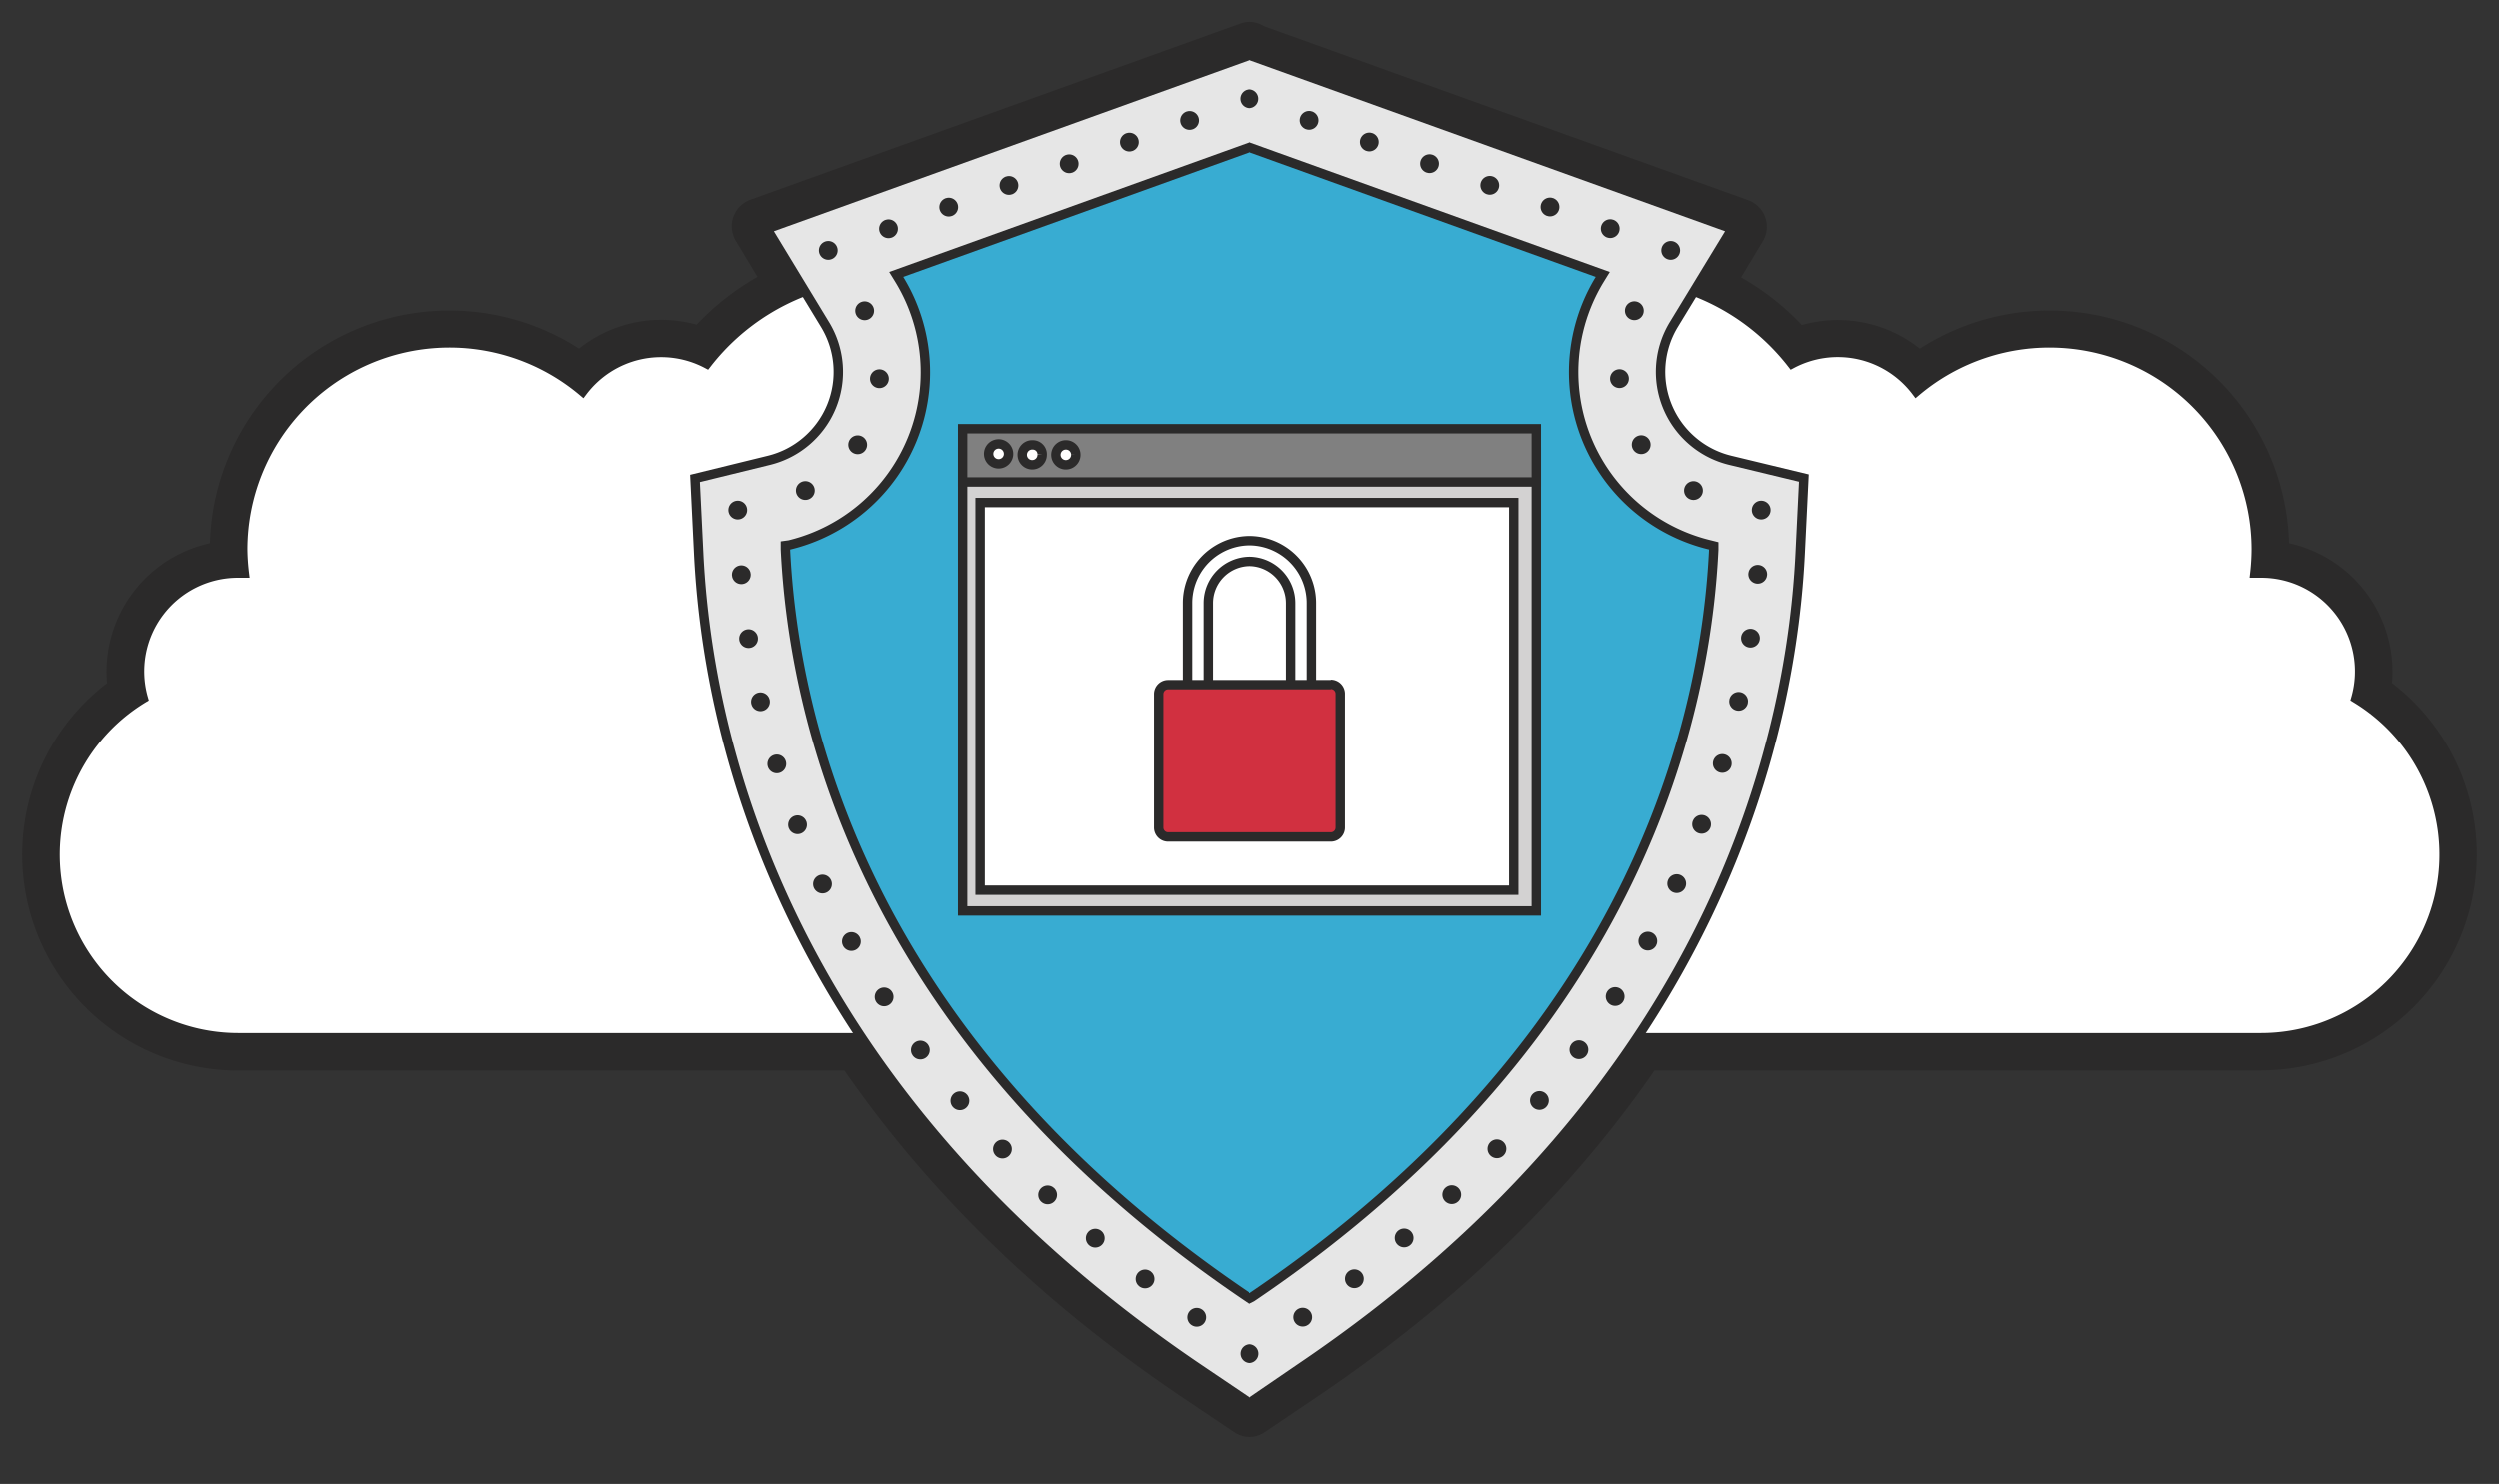 <?xml version="1.0" encoding="UTF-8"?>
<svg xmlns="http://www.w3.org/2000/svg" id="Layer_1" data-name="Layer 1" viewBox="0 0 266 158">
  <rect x="0" y="0" width="266" height="158" fill="#333333" stroke="none"/>
  <defs>
    <style>.cls-1{fill:#2b2a2a;stroke-width:6px;}.cls-1,.cls-10,.cls-11,.cls-12,.cls-2,.cls-3,.cls-4,.cls-5,.cls-6,.cls-7,.cls-8,.cls-9{stroke:#2b2a2a;}.cls-1,.cls-4,.cls-5,.cls-6,.cls-7,.cls-8{stroke-linejoin:round;}.cls-2{fill:#fff;}.cls-10,.cls-11,.cls-12,.cls-2,.cls-3,.cls-9{stroke-miterlimit:10;}.cls-3{fill:#e6e6e6;}.cls-4,.cls-5,.cls-6,.cls-7,.cls-8{fill:none;stroke-linecap:round;stroke-width:2px;}.cls-5{stroke-dasharray:0 7.49;}.cls-6{stroke-dasharray:0 6.81;}.cls-7{stroke-dasharray:0 7.49;}.cls-8{stroke-dasharray:0 6.85;}.cls-9{fill:#d13040;}.cls-10{fill:#38acd2;}.cls-11{fill:#d3d2d2;}.cls-12{fill:gray;}</style>
  </defs>
  <title>waf-cloud secure</title>
  <path class="cls-1" d="M251.35,74.11A11,11,0,0,0,240.67,60.5h-.09c.06-.68.09-1.35.09-2A22.49,22.49,0,0,0,204.1,41a11,11,0,0,0-13.17-2.87,24.55,24.55,0,0,0-9.83-7.35l4-6.65-52-18.69L133,5.33,80.86,24.08l4,6.65a24.55,24.55,0,0,0-9.83,7.35A11,11,0,0,0,61.9,41,22.49,22.49,0,0,0,25.33,58.5c0,.65,0,1.32.09,2h-.09A11,11,0,0,0,14.65,74.11,20,20,0,0,0,25.33,111H91.44c8,11.9,19.41,24.05,35.83,35.15L133,150l5.73-3.87c16.42-11.1,27.87-23.25,35.83-35.15h66.11a20,20,0,0,0,10.68-36.89Z"></path>
  <path class="cls-2" d="M250.77,74.34A10.47,10.47,0,0,0,240.67,61c-.22,0-.43,0-.65,0a23.39,23.39,0,0,0,.15-2.53A22,22,0,0,0,204,41.66a10.46,10.46,0,0,0-13.23-2.95,24,24,0,0,0-41.61,6.79H116.82a24,24,0,0,0-41.61-6.79A10.46,10.46,0,0,0,62,41.66,22,22,0,0,0,25.83,58.5,23.39,23.39,0,0,0,26,61c-.22,0-.43,0-.65,0a10.47,10.47,0,0,0-10.1,13.34,19.49,19.49,0,0,0,10.1,36.16H240.67a19.49,19.49,0,0,0,10.1-36.16Z"></path>
  <path class="cls-3" d="M127.55,145.73C82.11,115,75.2,76.6,74.34,58.92l-.39-8L81.78,49a9.69,9.69,0,0,0,6-14.47L81.6,24.35,133,5.86l51.4,18.49-6.19,10.17a9.69,9.69,0,0,0,6,14.47l7.83,1.89-.39,8c-.86,17.68-7.77,56.11-53.21,86.81L133,149.41Z"></path>
  <line class="cls-4" x1="78.5" y1="54.29" x2="78.5" y2="54.29"></line>
  <path class="cls-5" d="M85.69,52.21a14,14,0,0,0,7.9-12.66,13.83,13.83,0,0,0-2.06-7.3l-1.46-2.4"></path>
  <line class="cls-4" x1="88.13" y1="26.65" x2="88.13" y2="26.65"></line>
  <polyline class="cls-6" points="94.54 24.35 133 10.51 174.67 25.5"></polyline>
  <line class="cls-4" x1="177.87" y1="26.65" x2="177.87" y2="26.65"></line>
  <path class="cls-7" d="M174,33.07a13.78,13.78,0,0,0-1.6,6.48,14.06,14.06,0,0,0,10.78,13.7l.67.16"></path>
  <line class="cls-4" x1="187.5" y1="54.29" x2="187.5" y2="54.29"></line>
  <path class="cls-8" d="M187.13,61.13c-1.35,17.9-9.3,52.71-51.13,81l-.16.11"></path>
  <line class="cls-4" x1="133" y1="144.13" x2="133" y2="144.13"></line>
  <path class="cls-8" d="M127.34,140.26C85.93,111,79.53,75.38,78.72,58.71l0-1"></path>
  <path class="cls-9" d="M167.06,39.55a19.33,19.33,0,0,1,2.84-10.08L133,16.2,96.1,29.47a19.41,19.41,0,0,1-12,29C85.32,84.31,97,113.34,133,137.67c36-24.33,47.68-53.36,48.94-79.22A19.45,19.45,0,0,1,167.06,39.55Z"></path>
  <path class="cls-10" d="M133,138.27l-.28-.19c-42-28.37-48.36-63.32-49.15-79.61l0-.41L84,58A18.92,18.92,0,0,0,95.68,29.73l-.32-.52L133,15.67l37.64,13.54-.32.52A18.92,18.92,0,0,0,182.05,58l.4.1,0,.41c-.79,16.29-7.16,51.24-49.15,79.61Z"></path>
  <g id="Artwork_47" data-name="Artwork 47">
    <rect class="cls-11" x="102.43" y="48.11" width="61.14" height="48.89"></rect>
    <rect class="cls-2" x="104.29" y="53.49" width="56.88" height="41.3"></rect>
    <rect class="cls-12" x="102.43" y="45.63" width="61.14" height="5.67"></rect>
    <path class="cls-2" d="M107.31,48.41a1.06,1.06,0,0,1-2.11,0,1.06,1.06,0,1,1,2.11,0"></path>
    <path class="cls-2" d="M110.89,48.41a1.06,1.06,0,1,1-1-1.06,1,1,0,0,1,1,1.06"></path>
    <path class="cls-2" d="M114.47,48.41a1.06,1.06,0,1,1-1.06-1.06,1.05,1.05,0,0,1,1.06,1.06"></path>
  </g>
  <g id="Artwork_34" data-name="Artwork 34">
    <path class="cls-2" d="M133,86.15a6.64,6.64,0,0,1-6.64-6.64V64.19a6.64,6.64,0,1,1,13.28,0V79.51A6.64,6.64,0,0,1,133,86.15Zm0-26.39a4.44,4.44,0,0,0-4.43,4.43V79.51a4.43,4.43,0,0,0,8.86,0V64.19A4.44,4.44,0,0,0,133,59.76Z"></path>
    <path class="cls-9" d="M141.71,72.89H124.29a1,1,0,0,0-1,1V88.12a1,1,0,0,0,1,1h17.42a1,1,0,0,0,1-1V73.86a1,1,0,0,0-1-1"></path>
  </g>
</svg>
